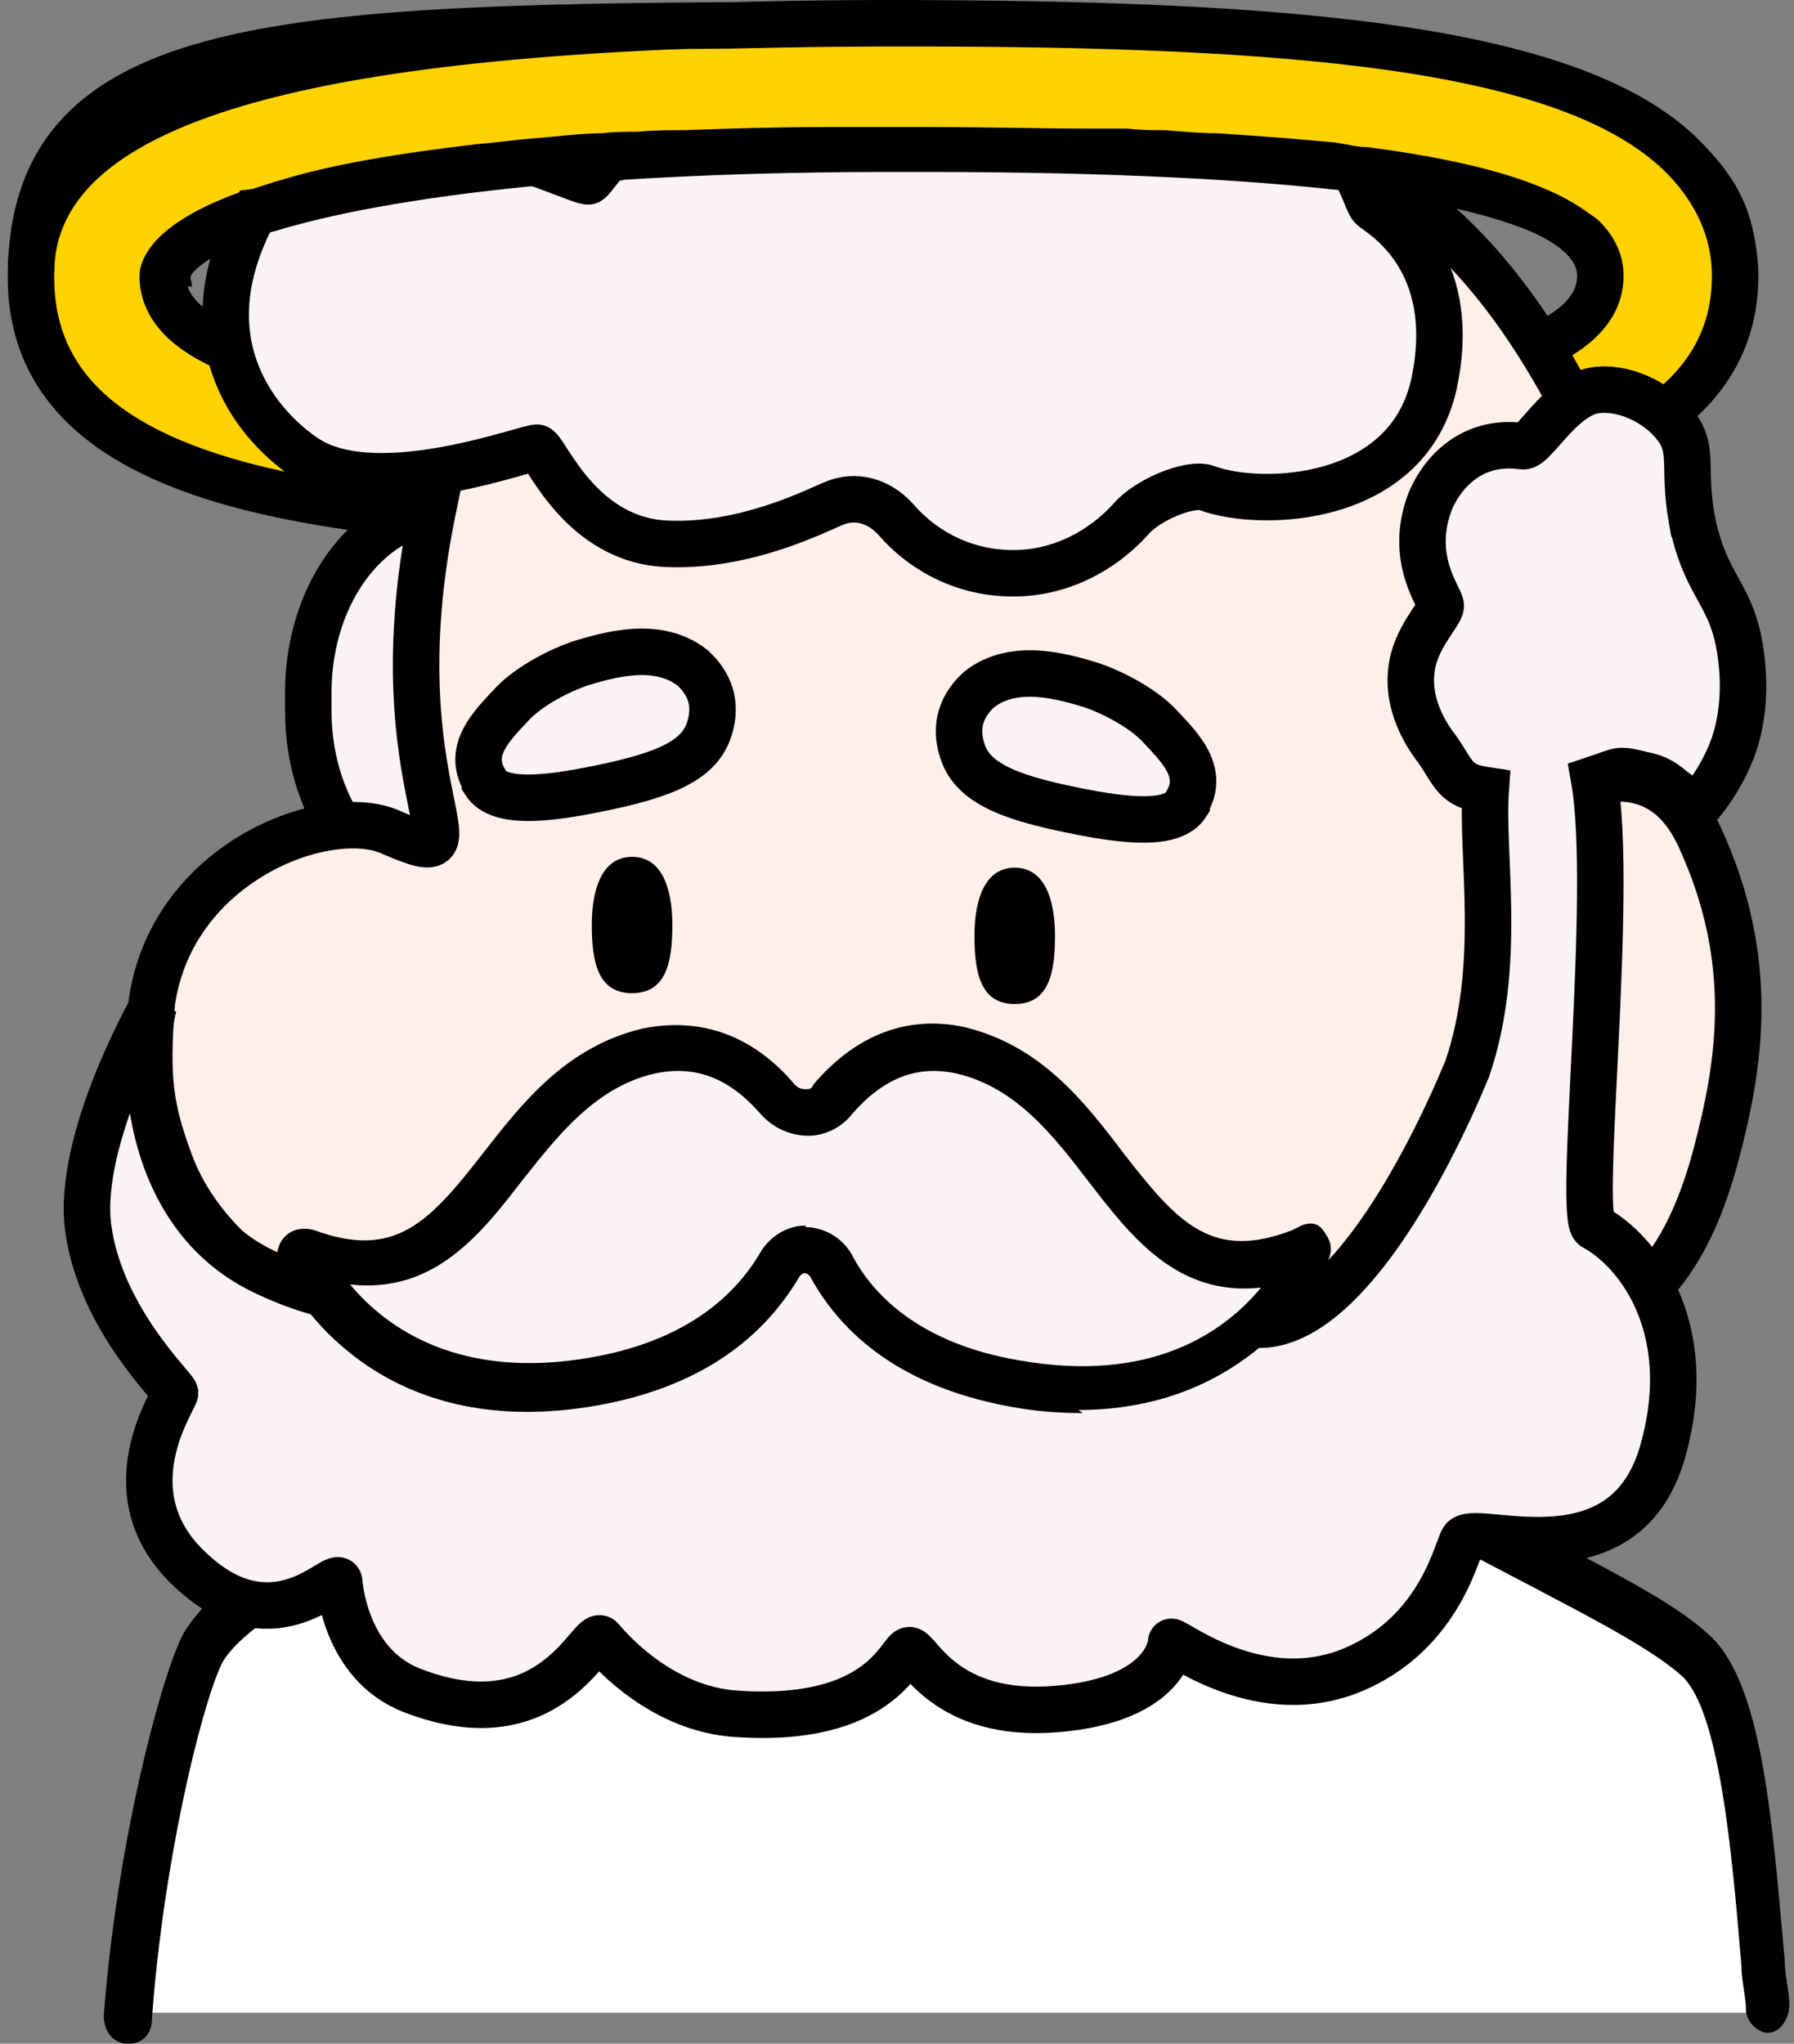 <svg viewBox="0 0 115.8 131.9" xmlns="http://www.w3.org/2000/svg"><rect x="0" y="0" width="115.8" height="131.9" fill="#808080" stroke="none"/><g stroke="#000" stroke-miterlimit="10" stroke-width="3"><path d="m57 34.1c-28.3 0-55 0-55-16.2s17-16.2 55-16.3c25.4 0 44 1.3 51.4 8.3 2.3 2.2 3.6 4.9 3.6 7.9 0 15-26 16.2-55 16.2zm2.7-24.5h-2.7c-45.9.1-46.5 7.9-46.5 8.2 0 8.2 25.8 8.2 46.4 8.2s46.4 0 46.4-8.2-31.7-8.3-43.8-8.3h.2z" fill="#ffd200"/><path d="m57.2 32.8c-1.2 0-2.4.3-3.5.8-1.3.6-2.7.2-3.6-1-1.7-2.4-4.2-3.8-6.9-3.8s-5.2 1.5-6.9 3.8c-.9 1.3-2.3 1.7-3.6 1-1.1-.5-2.2-.8-3.5-.8-5.2 0-9.3 5.3-9.3 11.9v1.2c0 6.6 4.2 11.9 9.3 11.9s2.4-.3 3.5-.8c1.3-.6 2.7-.2 3.6 1 1.7 2.4 4.2 3.8 6.9 3.8s5.2-1.5 6.9-3.8c.9-1.3 2.3-1.7 3.6-1 1.1.5 2.2.8 3.5.8 5.2 0 9.3-5.3 9.3-11.9v-1.2c0-6.6-4.2-11.9-9.3-11.9" fill="#faf2f3"/><path d="m51.4 93.5c-24.1-3.5-37.1-9.6-40.4-18.4-1.3-3.5-1.6-5.4-1.2-10.4 1.3-9.1 11.3-12.8 15.4-11 6.9 3-1-2.3 2.7-20.6s7-24.4 29.1-25.6 35.6-1.3 46.4 22.4c3.9 8.5-2.5 16.7-4.1 20.3s6.7-4.2 10.4 3.8 2.6 14.7 1.1 20.4c-2.3 8.8-6.4 11.1-10.6 11.5-6.4.6-10.4 1.7-12.5 2-23.1 3.3-36.3 5.6-36.3 5.6z" fill="#ffefe9"/></g><path d="m14.7 104.1c-6.1 9.7-6.1 25.8-6.1 25.8h105.7s1-8.9-3-20.9c-4.8-5.1-12.5-10.1-22.2-14.4-1.7-.8-56.2-8.3-74.6 9.2l.2.2z" fill="#fff"/><path d="m114.1 131.2c-.6 0-1.4-.7-1.4-1.5s-.3-1.9-.3-2.9c-.6-7.2-1.4-16.3-3.8-18.6-2.9-2.6-9.3-5.4-18.7-10.6-.7-.4-1-1.4-.7-2.2s1.1-1.2 1.9-.8c9.7 5.3 16.2 8.1 19.2 10.9 3.5 3.1 4.1 12.2 4.9 21 0 1 .3 2 .3 2.9s-.6 1.8-1.4 1.8h-.2zm-105.8.7h-.2c-.9-.1-1.4-.9-1.4-1.8.8-10.7 3.5-21.2 5-24.4 2.3-4.6 13.2-9.9 16.5-11.8.7-.3 1.6 0 2 .8.3.9.1 1.9-.7 2.3-7.7 4.4-14 8-15.2 10.4-1.4 3-3.8 13.1-4.5 23 0 .8-.6 1.5-1.4 1.5z"/><path d="m65.5 56c1.9 0 2.6 2 2.6 4.4s-.4 4.4-2.6 4.4-2.6-2-2.6-4.4.7-4.4 2.6-4.4m-24.7-.7c1.9 0 2.6 2 2.6 4.4s-.4 4.4-2.6 4.4-2.6-2-2.6-4.4.7-4.4 2.6-4.4"/><path d="m109.2 52.3.2.2zm0-18.8c-.6-3.4.2-4.5-1.1-6.1-1.2-1.5-3.4-2.5-5.2-2.2-2.2.4-3.9 3.7-4.6 3.6-3.6-.5-5.4 2.1-6 3.6-1.4 3.7.7 6.2.7 6.7s-1.7 2.1-1.9 4.2c-.3 2.6 1.4 4.7 1.7 5.1 1.1 1.6 1.1 2.3 3.1 2.6-.3 4.2 1.1 11.3-1.2 18-2.7 6.5-8.1 16.6-13.5 16.5-7.9-.2-12.1-13.6-19.5-13.9-4.4-.2-8.6 3.1-10.4 4.1-1.7-1.5-3.7-2.8-5.5-3.7-.4-.2-2.1-.9-4.3-1.4-5.9-1.3-7.8 19.4-24.4 11.5-8.7-4.1-7.8-15.8-7.1-17.4 0 0-5.1 8.8-4.3 14.6s5.5 10.2 5.6 10.6c0 .4-4.5 6.7 1.3 11.7 5.3 4.7 9.2-.4 9.3.5 0 0 .3 5.3 4.7 7 9 3.5 11.6-4.1 12.2-3.3 1.6 1.9 4.7 4.5 8.6 4.8 9.5.7 10.7-4.1 11.3-4.1s2.3 4.4 9.5 3.8 7.4-4.3 7.4-4.3c-.2-.5 5.3 4.2 11.4 1.9 6.2-2.4 7.1-8.4 7.5-8.6 1.1-.9 10.6 3 12.9-5.9 2.1-7.8-1.7-12.7-4.5-14.2-1.1-.6 1.3-21.5 0-28.9 1.8-.6 1.5-.7 3.1-.3 1.1.2 1.5.6 2 1 .6.4 1 .9 1.4 1.3.7-.8 1.7-2.1 2.4-3.9.2-.5 1-2.7.6-5.9-.5-4.3-2.3-4.4-3.2-9z" fill="#faf2f3" stroke="#000" stroke-miterlimit="10" stroke-width="3"/><path d="m84.2 80.9.4-.2v.6c-1.2 2.3-6.2 10.3-18.9 8-6.7-1.2-10.2-4.4-11.9-7.6-.7-1.3-2.6-1.3-3.3 0-1.8 3.1-5.2 6.3-11.9 7.5-12.7 2.3-17.7-5.7-18.9-8-.1-.2.1-.5.3-.4 11.4 4.3 11.8-10.5 22-12.9 4-.9 6.7 1.1 8.4 3.1.9 1.1 2.7 1.2 3.6 0 1.7-2 4.4-4 8.3-3.1 10.2 2.4 10.6 17.4 22 13" fill="#faf2f3"/><path d="m69.9 91.2c-1.4 0-3-.1-4.6-.4-7.8-1.4-11.3-5.3-13-8.4-.2-.3-.5-.3-.7 0-2.6 4.4-6.9 7.2-13 8.3-13.5 2.4-19.1-6.1-20.5-8.8-.4-.7-.2-1.6.3-2.1s1.2-.6 1.9-.4c5.2 1.9 7.4-.5 10.9-5 2.5-3.2 5.3-6.8 10.2-8 3.8-.8 7.2.4 9.9 3.6.2.2.4.3.7.3.2 0 .4 0 .5-.3 2.8-3.3 6.2-4.5 9.8-3.7 4.9 1.2 7.7 4.8 10.2 8.1 3.5 4.5 5.7 7 10.9 5l.6-.3s.6-.3 1.1 0c.3.2.5.6.5.6.5.7.3 1.4 0 1.9v.2c-1.3 2.3-5.8 9.2-16 9.2zm-17.9-12c1.2 0 2.4.7 3 1.8 1.3 2.5 4.3 5.7 10.8 6.8 8.5 1.5 13.2-1.8 15.6-4.7-5.4.6-8.4-3.3-11.1-6.8-2.3-3-4.7-6.1-8.5-7-2.6-.6-4.8.3-6.8 2.6-.6.8-1.7 1.4-2.8 1.4-1.2 0-2.3-.5-3.1-1.4-2-2.3-4.2-3.2-6.9-2.6-3.8.9-6.2 4-8.5 6.9-2.7 3.5-5.7 7.3-11.1 6.7 2.4 2.9 7.2 6.2 15.6 4.7 5.1-.9 8.8-3.2 10.9-6.8.6-1 1.7-1.7 2.9-1.7z"/><path d="m82.6 7.3c-5.7-1.2-7.3 1.6-8.8 1.7-.8.1-2.5-3.5-8.6-3.4-6.1 0-8.5 2.9-9.1 3-.6 0-1.5-3.1-8.3-2.7s-9.2 5.5-9.8 5.8-16.4-8.3-21.8 2.4c-4.2 8.3.7 13.6 3.6 15.5 4.7 3 14.6-.9 14.9-.7.6.3 2.8 6 8.4 6.2 5 .2 9.5-2.1 10.7-2.6 1.4-.6 2.9-.2 4 1 1.9 2.2 4.6 3.5 7.6 3.5s5.7-1.4 7.6-3.5c1-1.2 3.8-2.4 4.9-2 3.5 1.3 13.1 1 14.7-6.9s-3.4-10.7-4-11.2-1.1-4.9-6-6z" fill="#faf2f3" stroke="#000" stroke-miterlimit="10" stroke-width="3"/><path d="m31.3 50.5c.9 1.4 3.9 1.1 7.3.4 4.5-.9 6.6-1.9 7.2-3.9.5-1.6 0-2.9-1.1-3.9-2.3-1.8-5.5-.8-7.2-.3-1.2.4-3.3 1.4-4.5 2.7s-2.9 2.9-1.7 4.9zm45.3 1.4c-.9 1.4-3.9 1.1-7.3.4-4.5-.9-6.6-1.9-7.2-3.9-.5-1.6 0-2.9 1.1-3.9 2.3-1.8 5.5-.8 7.2-.3 1.2.4 3.3 1.4 4.5 2.7s2.9 2.9 1.7 4.9z" fill="#faf2f3" stroke="#000" stroke-miterlimit="10" stroke-width="3"/><path d="m107.3 10.9c-6.9-6.5-24.4-7.9-48.6-7.9h-1.8c-36.4.1-53.3 4.8-53.4 14.7 1.8 0 3.7.2 5.5.3v-.3c0-.9.7-3.3 6.4-5.4 6.1-.7 12.3-.2 19-1.9 1.3-.1 3 0 4.4-.1 2.8-.4 4.2-.6 8.8-.9 5.1-.3 7.5-1 8.6 0 1.3-.9 13.8-1.3 15-.2l6.8.6s6.6 1 9.9 1.2c7.7 1 13.1 1.2 15.5 3.4 1 1 1.5 2 1.5 3.2h5.5c0-2.5-1.1-4.8-3.1-6.7" fill="#ffd200"/><path d="m109.3 8.7c-7.8-7.3-26.6-8.7-52.4-8.7-39.4.1-56.3 5.4-56.4 17.6h3c0-9.9 17.1-14.6 53.4-14.7h1.8c24.2 0 41.7 1.4 48.6 7.9 2 1.9 3.5 4.1 3.5 6.6h2.6c0-3.3-1.1-5.8-3.7-8.3z"/><path d="m103.3 14.4c-2.4-2.3-7.3-3.9-15-4.9-.7 0-1.4-.2-2.1-.3-1.1-.1-2.2-.2-3.4-.3-1.3-.1-2.8-.2-4.2-.3-1.1 0-2.2-.1-3.4-.2-.8 0-1.6 0-2.4-.1h-2.6c-3.1 0-6.4-.1-10-.1h-7.1c-3.1 0-6.1.1-8.9.2-1 0-2 0-3 .1-.8 0-1.6 0-2.3.1-1.4 0-2.8.2-4.1.3-1.4.1-2.7.3-4 .4-5.1.6-9.3 1.3-12.6 2.3-.7.2-1.3.4-1.9.6-.2 0-.4.1-.6.2-5.8 2.1-6.4 4.5-6.4 5.4v.3c.5 0 1 .1 1.5.2.5 0 1.1.2 1.6.2 0-.2-.1-.4-.1-.6s.4-.7 1.6-1.4c.5-.3 1.1-.6 1.9-.9.6-.2 1.2-.5 2-.7 3.3-1 8.5-2.1 16.7-2.9 1.4-.2 4.2-.3 4.5-.3.5 0 1 0 1.3-.1 4.8-.3 10.4-.5 16.9-.5h2.7c11.9 0 20.6.5 26.8 1.2.6 0 1.2.1 1.7.2 1 .1 1.9.3 2.8.4 6.1 1.1 9 2.4 10.3 3.7.4.4.6.7.6 1l2.5.2c0-1.2-1.3-3.4-1.3-3.4z"/></svg>